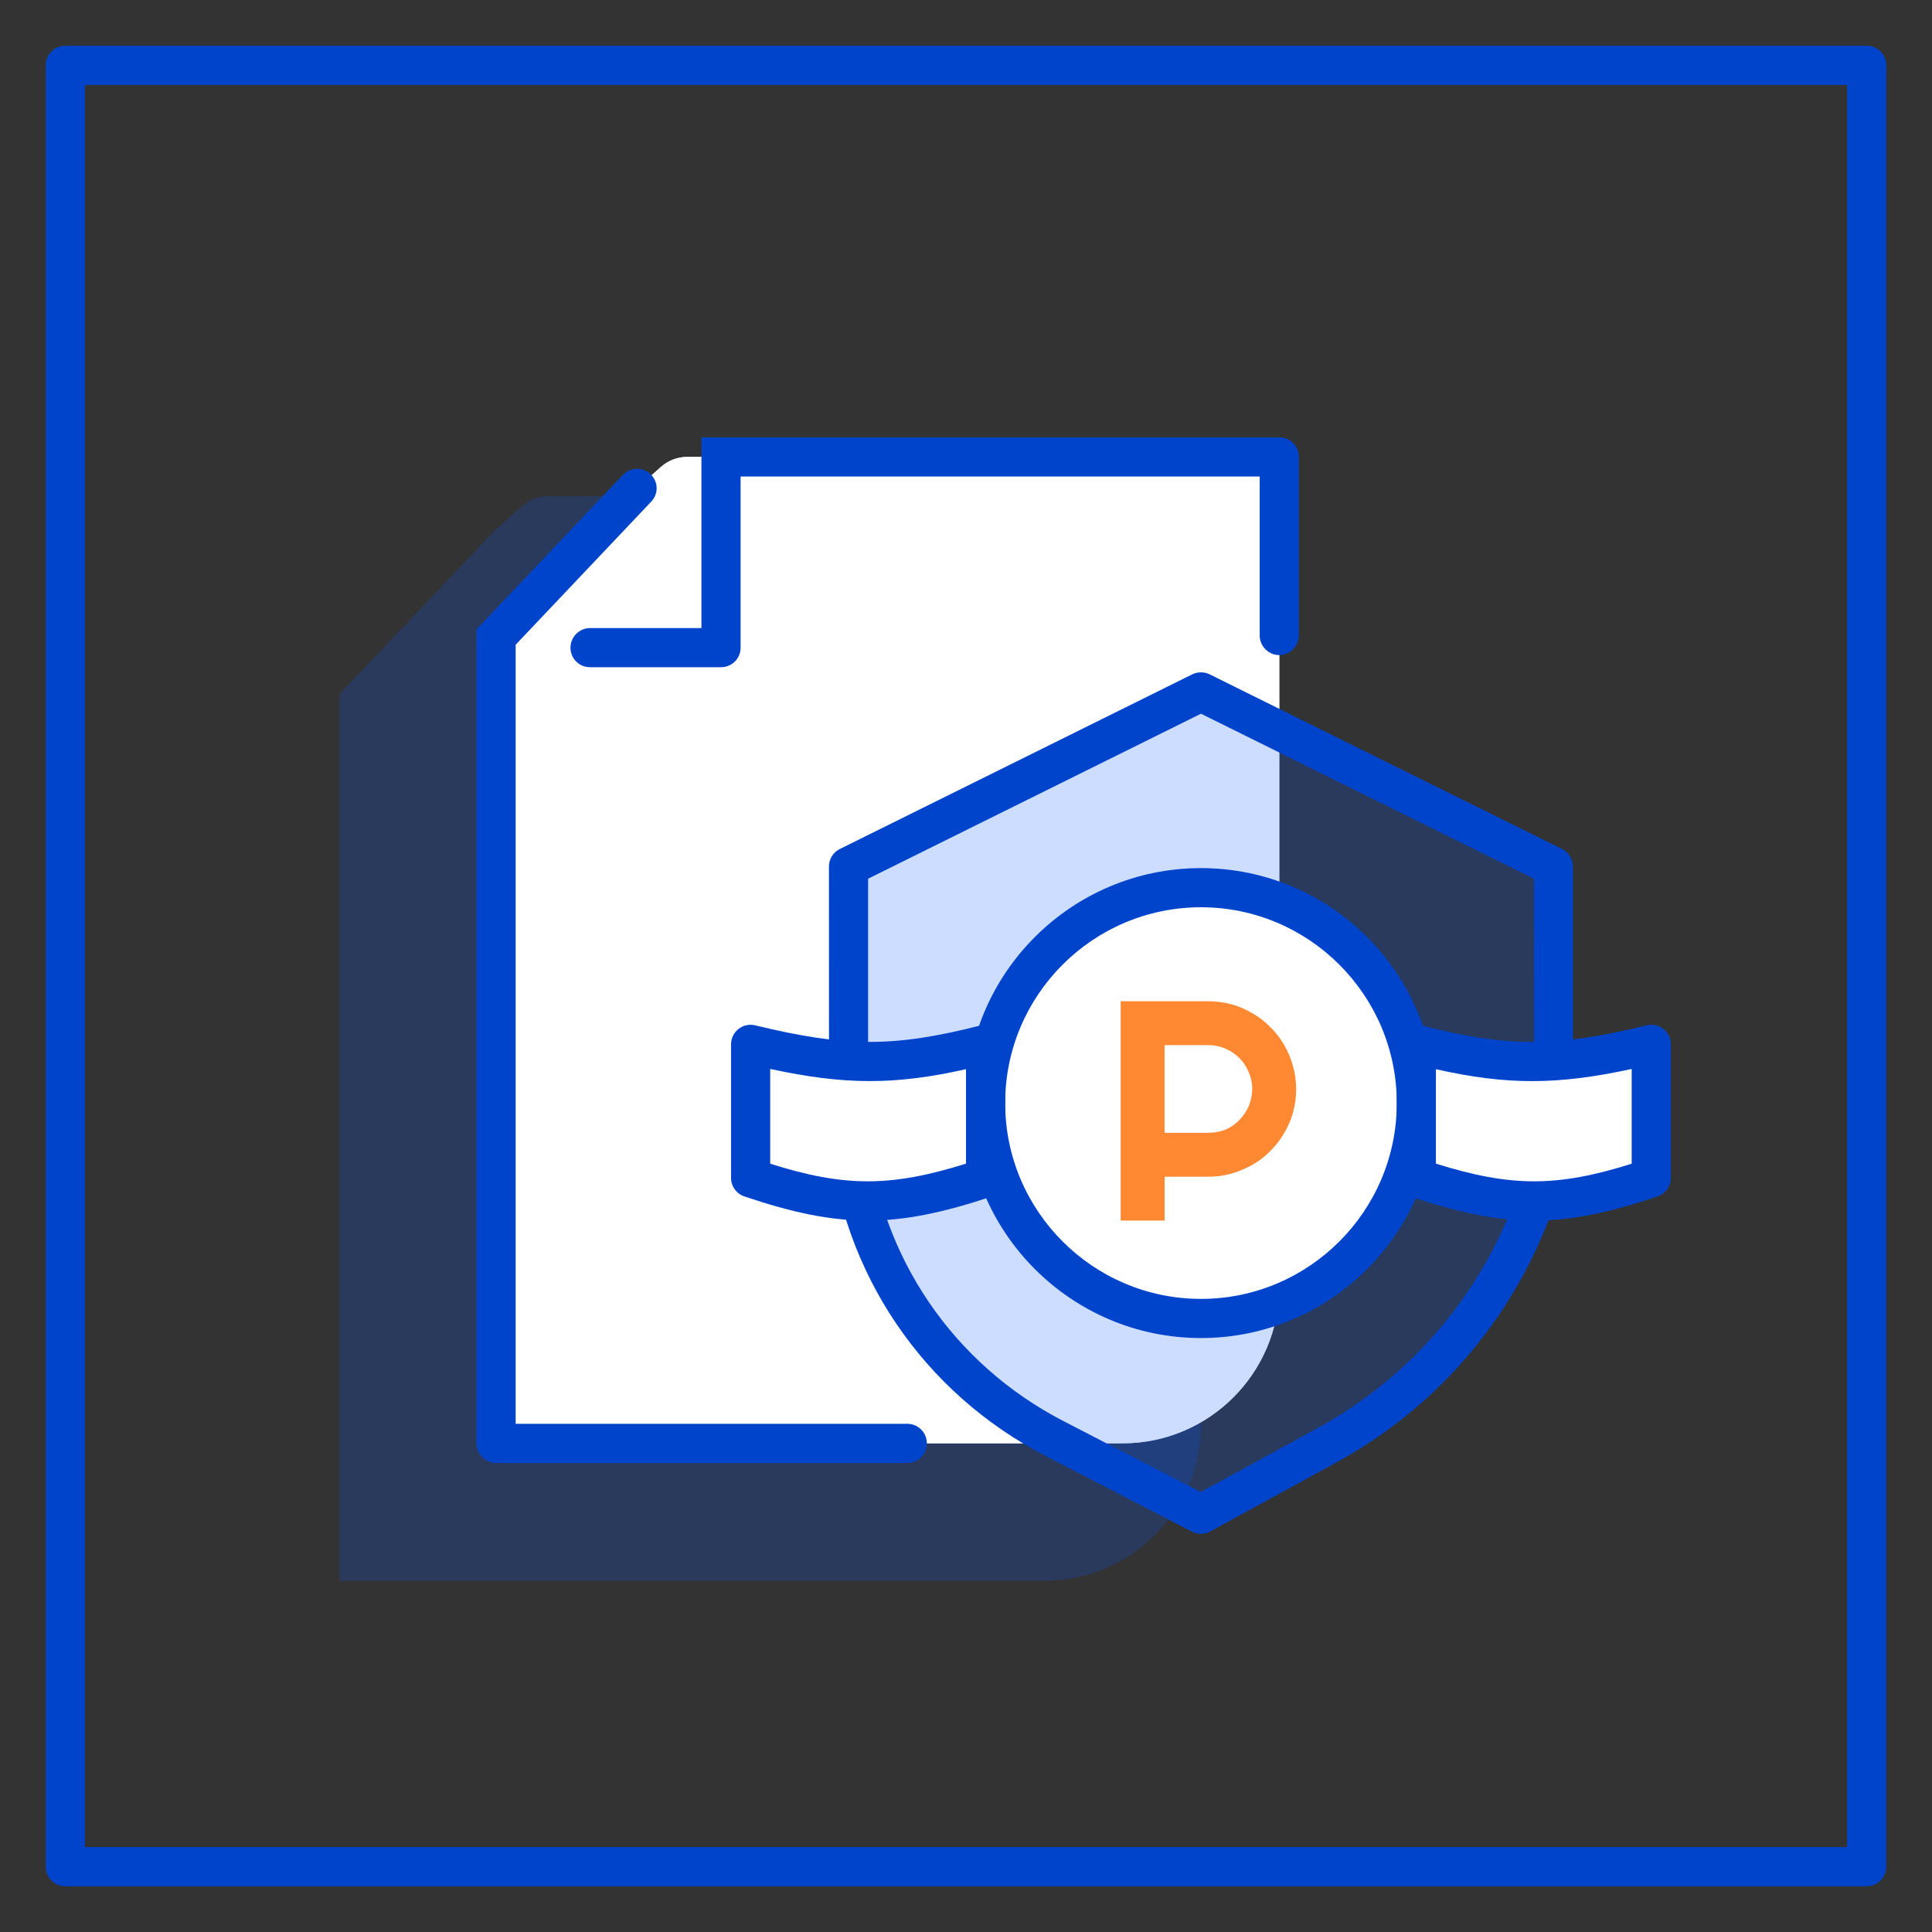 <?xml version="1.0" encoding="utf-8"?>
<!-- Generator: Adobe Illustrator 16.0.0, SVG Export Plug-In . SVG Version: 6.00 Build 0)  -->
<!DOCTYPE svg PUBLIC "-//W3C//DTD SVG 1.1//EN" "http://www.w3.org/Graphics/SVG/1.1/DTD/svg11.dtd">
<svg version="1.1" id="Layer_1" xmlns="http://www.w3.org/2000/svg" xmlns:xlink="http://www.w3.org/1999/xlink" x="0px" y="0px"
	 width="82px" height="82px" viewBox="0 0 82 82" enable-background="new 0 0 82 82" xml:space="preserve">
<rect x="0" y="0" width="82" height="82" fill="#333333" stroke="none"/>
<g>
	<path fill="#FFFFFF" d="M21.055,34.169v-7.13l5.983-6.316l1.024-0.914c0.304-0.266,0.697-0.416,1.104-0.416h1.436h23.694v9.241
		v25.979c0,3.656-2.977,6.646-6.648,6.646H21.055V34.169z"/>
	<g opacity="0.2">
		<g>
			<defs>
				<rect id="SVGID_1_" x="14.407" y="21.054" width="36.565" height="46.04"/>
			</defs>
			<clipPath id="SVGID_2_">
				<use xlink:href="#SVGID_1_"  overflow="visible"/>
			</clipPath>
			<path clip-path="url(#SVGID_2_)" fill="#0055FF" d="M14.407,37.311v-7.845l6.582-6.947l1.173-1.047
				c0.304-0.266,0.697-0.416,1.104-0.416h1.642h26.064v10.155v29.236c0,3.672-2.977,6.648-6.648,6.648H14.407V37.311z"/>
		</g>
	</g>
	<path fill="#FFFFFF" d="M21.055,34.169v-7.13l5.983-6.316l1.024-0.914c0.304-0.266,0.697-0.416,1.104-0.416h1.436h23.694v9.241
		v25.979c0,3.656-2.977,6.646-6.648,6.646H21.055V34.169z"/>
	<path fill="#0044CC" d="M79.227,80.059H2.773c-0.46,0-0.831-0.371-0.831-0.832V2.773c0-0.459,0.371-0.831,0.831-0.831h76.454
		c0.461,0,0.832,0.372,0.832,0.831v76.454C80.059,79.688,79.688,80.059,79.227,80.059 M3.604,78.396h74.792V3.604H3.604V78.396z"/>
	<g opacity="0.2">
		<g>
			<defs>
				<rect id="SVGID_3_" x="36.014" y="29.364" width="29.917" height="34.909"/>
			</defs>
			<clipPath id="SVGID_4_">
				<use xlink:href="#SVGID_3_"  overflow="visible"/>
			</clipPath>
			<path clip-path="url(#SVGID_4_)" fill="#0055FF" d="M36.014,36.779l14.958-7.413l14.959,7.413v11.334
				c-1.053,5.619-4.57,10.455-9.582,13.215l-5.377,2.941l-6.205-3.207c-4.936-2.543-8.235-7.432-8.753-12.949V36.779z"/>
		</g>
	</g>
	<path fill="#0044CC" d="M50.973,65.1c-0.131,0-0.262-0.031-0.381-0.092l-6.205-3.209c-5.212-2.686-8.652-7.771-9.201-13.607
		l-0.003-11.413c0-0.317,0.179-0.604,0.462-0.745l14.958-7.413c0.234-0.113,0.504-0.113,0.738,0l14.959,7.413
		c0.283,0.141,0.461,0.428,0.461,0.745v11.336c-1.113,6.021-4.756,11.049-10.012,13.941l-5.379,2.941
		C51.248,65.066,51.109,65.1,50.973,65.1 M36.845,37.295v10.82c0.492,5.189,3.597,9.783,8.304,12.207l5.813,3.006l4.988-2.729
		c4.816-2.65,8.158-7.258,9.164-12.639l-0.012-10.666l-14.129-7.002L36.845,37.295z"/>
	<path fill="#0044CC" d="M30.602,18.563h-0.831v0.831h0.831V18.563z M21.055,27.039l-0.603-0.565l-0.228,0.233v0.332H21.055z
		 M53.465,26.973c0,0.449,0.373,0.831,0.832,0.831s0.83-0.382,0.83-0.831H53.465z M54.297,19.394h0.83
		c0-0.465-0.371-0.831-0.83-0.831V19.394z M30.602,27.488v0.831c0.459,0,0.831-0.365,0.831-0.831H30.602z M25.044,26.657
		c-0.458,0-0.831,0.382-0.831,0.831c0,0.466,0.373,0.831,0.831,0.831V26.657z M27.642,21.289c0.316-0.333,0.301-0.848-0.031-1.164
		c-0.335-0.316-0.86-0.299-1.176,0.033L27.642,21.289z M21.055,61.262h-0.831c0,0.447,0.373,0.83,0.831,0.83V61.262z M38.507,62.092
		c0.459,0,0.831-0.383,0.831-0.83c0-0.465-0.372-0.832-0.831-0.832V62.092z M20.224,34.17h1.662v-7.13h-1.662V34.17z M55.127,19.394
		h-1.662v7.579h1.662V19.394z M54.297,18.563H30.602v1.662h23.695V18.563z M29.771,27.488h1.662v-8.094h-1.662V27.488z
		 M30.602,26.657h-5.558v1.662h5.558V26.657z M21.659,27.604l5.983-6.315l-1.207-1.131l-5.983,6.316L21.659,27.604z M21.886,34.17
		h-1.662v27.092h1.662V34.17z M21.055,62.092h17.452V60.43H21.055V62.092z"/>
	<path fill="#FFFFFF" d="M50.973,37.676c5.049,0,9.141,4.093,9.141,9.142s-4.092,9.141-9.141,9.141s-9.141-4.092-9.141-9.141
		S45.924,37.676,50.973,37.676"/>
	<path fill="#0044CC" d="M50.973,56.791c-5.5,0-9.972-4.475-9.972-9.975c0-5.498,4.472-9.971,9.972-9.971
		c5.498,0,9.973,4.473,9.973,9.971C60.945,52.316,56.471,56.791,50.973,56.791 M50.973,38.507c-4.582,0-8.311,3.728-8.311,8.309
		c0,4.582,3.729,8.313,8.311,8.313s8.311-3.73,8.311-8.313C59.283,42.235,55.555,38.507,50.973,38.507"/>
	<path fill="#FFFFFF" d="M31.859,44.324c3.893,0.947,6.076,0.998,9.972,0v2.842v2.826c-3.886,1.297-6.083,1.313-9.972,0V44.324z"/>
	<path fill="#0044CC" d="M36.828,51.805c-1.608,0-3.21-0.342-5.235-1.025c-0.338-0.113-0.565-0.43-0.565-0.787v-5.668
		c0-0.256,0.117-0.496,0.317-0.654c0.202-0.156,0.462-0.215,0.71-0.152c3.854,0.936,5.911,0.936,9.57,0.002
		c0.246-0.066,0.512-0.01,0.717,0.15c0.201,0.156,0.32,0.398,0.32,0.654v5.668c0,0.357-0.229,0.676-0.568,0.789
		C40.047,51.465,38.434,51.805,36.828,51.805 M32.69,49.391c3.152,0.998,5.119,0.996,8.31-0.002v-4.01
		c-3.011,0.678-5.151,0.674-8.31-0.01V49.391z"/>
	<path fill="#FFFFFF" d="M70.086,44.324c-3.893,0.947-6.076,0.998-9.973,0v2.842v2.826c3.887,1.297,6.084,1.313,9.973,0V44.324z"/>
	<path fill="#0044CC" d="M65.117,51.805c-1.607,0-3.219-0.34-5.266-1.023c-0.34-0.113-0.568-0.432-0.568-0.789v-5.668
		c0-0.256,0.117-0.498,0.32-0.656c0.205-0.158,0.469-0.211,0.717-0.148c3.658,0.938,5.715,0.938,9.57-0.002
		c0.246-0.061,0.508-0.006,0.709,0.152s0.316,0.398,0.316,0.654v5.668c0,0.357-0.227,0.674-0.564,0.787
		C68.326,51.463,66.725,51.805,65.117,51.805 M60.945,49.389c3.191,1,5.156,0.998,8.309,0.002v-4.021
		c-3.156,0.684-5.297,0.688-8.309,0.01V49.389z"/>
	<g opacity="0.8">
		<g>
			<defs>
				<rect id="SVGID_5_" x="47.563" y="42.494" width="7.449" height="9.311"/>
			</defs>
			<clipPath id="SVGID_6_">
				<use xlink:href="#SVGID_5_"  overflow="visible"/>
			</clipPath>
			<path clip-path="url(#SVGID_6_)" fill="#FF6B00" d="M49.428,44.357v3.723h1.861c0.258,0,0.498-0.049,0.723-0.133
				c0.225-0.1,0.422-0.232,0.59-0.414c0.17-0.168,0.301-0.367,0.396-0.582c0.1-0.232,0.15-0.482,0.15-0.73
				c0-0.25-0.051-0.5-0.15-0.717c-0.096-0.232-0.227-0.432-0.396-0.598c-0.168-0.166-0.365-0.299-0.59-0.398s-0.465-0.15-0.723-0.15
				H49.428z M49.428,51.805h-1.863v-9.309h3.725c0.344,0,0.672,0.051,0.988,0.133c0.316,0.084,0.609,0.217,0.883,0.383
				c0.277,0.148,0.527,0.35,0.754,0.582c0.23,0.215,0.424,0.48,0.584,0.748c0.164,0.281,0.291,0.58,0.377,0.896
				c0.09,0.316,0.137,0.633,0.137,0.982c0,0.514-0.1,0.996-0.293,1.445c-0.195,0.447-0.459,0.848-0.799,1.18
				c-0.338,0.35-0.732,0.613-1.188,0.797c-0.451,0.201-0.93,0.301-1.443,0.301h-1.861V51.805z"/>
		</g>
	</g>
</g>
</svg>

